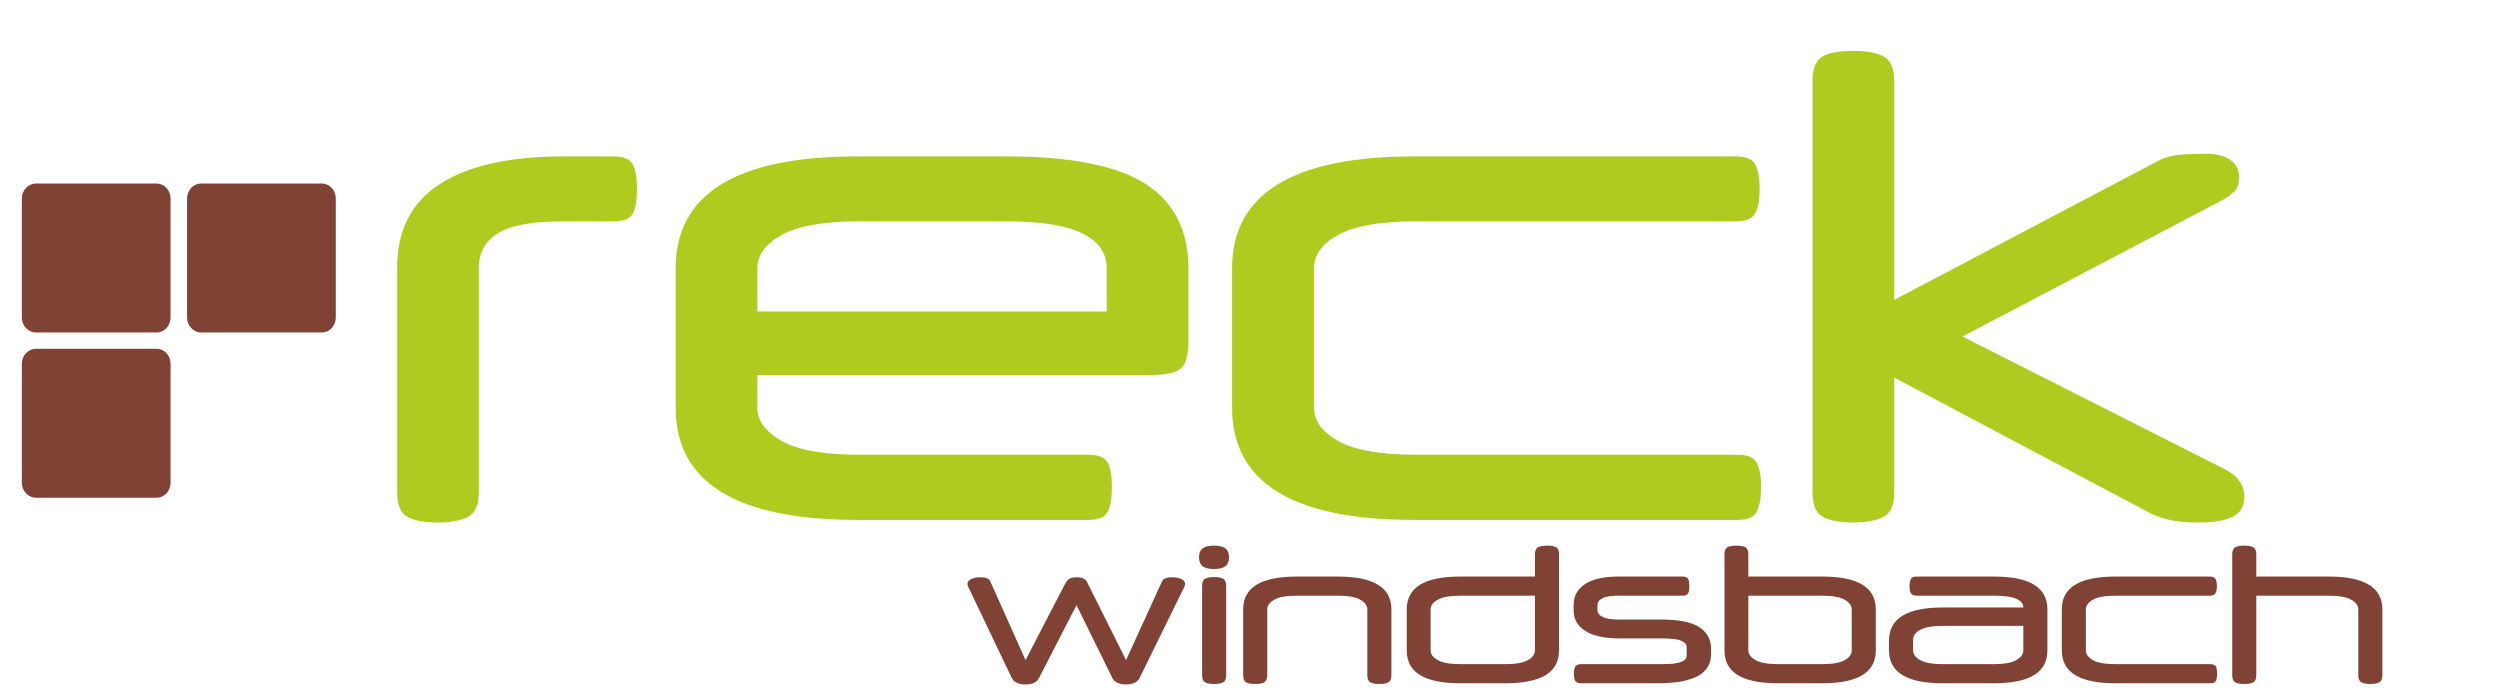 <svg xmlns="http://www.w3.org/2000/svg" xmlns:xlink="http://www.w3.org/1999/xlink" xmlns:serif="http://www.serif.com/" width="100%" height="100%" viewBox="0 0 2150 600" xml:space="preserve" style="fill-rule:evenodd;clip-rule:evenodd;stroke-linejoin:round;stroke-miterlimit:2;">    <g id="Ebene_x0020_1" transform="matrix(1,0,0,1,0,-420.5)">        <g transform="matrix(1,0,0,1,-41,0)">            <path d="M1971.07,1008.71C1967.62,1008.71 1964.98,1008.3 1963.36,1007.29C1961.53,1006.27 1960.72,1004.24 1960.72,1001.2L1960.72,897.26C1960.72,894.215 1961.53,892.185 1963.36,891.17C1964.98,890.155 1967.62,889.749 1971.07,889.749C1974.52,889.749 1977.16,890.155 1978.78,891.17C1980.61,892.185 1981.42,894.215 1981.42,897.26L1981.42,916.343L2043.75,916.343C2074.4,916.343 2089.83,925.681 2089.83,944.56L2089.83,1001.2C2089.83,1004.24 2089.02,1006.27 2087.19,1007.29C2085.57,1008.3 2082.93,1008.71 2079.47,1008.71C2076.02,1008.71 2073.39,1008.3 2071.76,1007.29C2069.93,1006.27 2069.12,1004.24 2069.12,1001.2L2069.12,944.56C2069.12,941.312 2067.09,938.47 2063.03,936.237C2058.97,933.801 2052.27,932.786 2043.14,932.786L1981.42,932.786L1981.42,1001.2C1981.42,1004.24 1980.61,1006.27 1978.78,1007.29C1977.16,1008.3 1974.52,1008.71 1971.07,1008.71ZM1860.23,1008.1C1829.58,1008.1 1814.15,998.763 1814.15,979.883L1814.15,944.56C1814.15,925.681 1829.58,916.343 1860.23,916.343L1941.43,916.343C1943.87,916.343 1945.49,916.952 1946.3,918.373C1947.12,919.794 1947.52,921.824 1947.52,924.666C1947.52,927.305 1947.12,929.335 1946.3,930.756C1945.49,931.974 1943.87,932.786 1941.43,932.786L1860.84,932.786C1851.7,932.786 1845,933.801 1840.94,936.237C1836.88,938.47 1834.85,941.312 1834.85,944.56L1834.85,979.883C1834.85,983.131 1836.88,985.973 1840.94,988.207C1845,990.643 1851.7,991.658 1860.84,991.658L1941.84,991.658C1944.48,991.658 1945.9,992.47 1946.71,993.688C1947.32,995.109 1947.72,997.139 1947.72,999.778C1947.72,1002.62 1947.32,1004.65 1946.71,1006.07C1945.9,1007.49 1944.48,1008.1 1941.84,1008.1L1860.23,1008.1ZM1755.07,991.658C1764.21,991.658 1770.91,990.643 1774.97,988.207C1779.03,985.973 1781.06,983.131 1781.06,979.883L1781.06,958.771L1712.24,958.771C1703.1,958.771 1696.61,959.786 1692.34,962.222C1688.28,964.455 1686.25,967.297 1686.25,970.545L1686.25,979.883C1686.25,983.131 1688.28,985.973 1692.34,988.207C1696.61,990.643 1703.1,991.658 1712.24,991.658L1755.07,991.658ZM1711.63,1008.1C1680.98,1008.1 1665.55,998.763 1665.55,979.883L1665.55,971.357C1665.55,952.478 1680.98,942.936 1711.63,942.936L1781.06,942.936L1781.06,942.733C1781.06,939.688 1779.03,937.252 1774.97,935.425C1770.91,933.598 1764.41,932.786 1755.07,932.786L1689.3,932.786C1686.86,932.786 1685.24,931.974 1684.43,930.756C1683.61,929.335 1683.21,927.305 1683.21,924.666C1683.21,921.824 1683.61,919.794 1684.43,918.373C1685.24,916.952 1686.86,916.343 1689.3,916.343L1755.88,916.343C1786.54,916.343 1801.76,925.681 1801.76,944.56L1801.76,979.883C1801.76,998.763 1786.54,1008.1 1755.88,1008.1L1711.63,1008.1ZM1544.56,932.786L1544.56,979.883C1544.56,983.131 1546.79,985.973 1550.85,988.207C1554.91,990.643 1561.61,991.658 1570.54,991.658L1607.49,991.658C1616.62,991.658 1623.32,990.643 1627.38,988.207C1631.44,985.973 1633.47,983.131 1633.47,979.883L1633.47,944.56C1633.47,941.312 1631.44,938.47 1627.38,936.237C1623.32,933.801 1616.62,932.786 1607.49,932.786L1544.56,932.786ZM1544.56,916.343L1608.1,916.343C1638.95,916.343 1654.18,925.681 1654.18,944.56L1654.18,979.883C1654.18,998.763 1638.95,1008.1 1608.1,1008.1L1569.93,1008.1C1539.28,1008.1 1524.05,998.763 1524.05,979.883L1524.05,897.26C1524.05,894.215 1524.86,892.185 1526.49,891.17C1528.11,890.155 1530.75,889.749 1534.2,889.749C1537.65,889.749 1540.29,890.155 1542.12,891.17C1543.74,892.185 1544.56,894.215 1544.56,897.26L1544.56,916.343ZM1394.33,940.703C1394.33,933.192 1397.58,927.102 1404.08,922.839C1410.57,918.576 1420.11,916.343 1432.9,916.343L1487.92,916.343C1490.35,916.343 1491.98,916.952 1492.79,918.373C1493.6,919.794 1493.8,921.824 1493.8,924.666C1493.8,927.305 1493.6,929.335 1492.79,930.756C1491.98,931.974 1490.35,932.786 1487.92,932.786L1432.7,932.786C1426.61,932.786 1422.14,933.395 1419.1,935.019C1416.26,936.44 1414.83,938.267 1414.83,940.906L1414.83,945.169C1414.83,947.605 1416.26,949.635 1419.3,951.057C1422.35,952.681 1427.02,953.29 1433.51,953.29L1469.44,953.29C1484.67,953.29 1495.63,955.523 1502.33,959.786C1509.03,964.252 1512.48,970.342 1512.48,978.056L1512.48,983.334C1512.48,987.192 1511.67,990.643 1509.84,993.688C1508.01,996.936 1505.38,999.372 1501.72,1001.61C1498.07,1003.63 1493.19,1005.26 1487.51,1006.48C1481.62,1007.49 1474.52,1008.1 1466.4,1008.1L1400.62,1008.1C1398.19,1008.1 1396.56,1007.49 1395.75,1006.07C1394.94,1004.85 1394.53,1002.62 1394.53,999.778C1394.53,997.139 1394.94,995.109 1395.75,993.688C1396.56,992.47 1398.19,991.658 1400.62,991.658L1469.44,991.658C1473.91,991.658 1477.56,991.455 1480.4,991.252C1483.25,990.846 1485.48,990.237 1487.1,989.628C1488.93,988.816 1489.95,988.004 1490.76,986.989C1491.37,985.973 1491.57,984.958 1491.57,983.537L1491.57,977.853C1491.57,976.432 1491.37,975.417 1490.76,974.402C1489.95,973.387 1488.93,972.575 1487.31,971.763C1485.68,970.951 1483.45,970.342 1480.61,970.139C1477.97,969.733 1474.32,969.53 1470.26,969.53L1433.71,969.53C1420.72,969.53 1410.77,967.297 1404.28,963.034C1397.58,958.771 1394.33,952.884 1394.33,945.372L1394.33,940.703ZM1297.29,932.786C1288.36,932.786 1281.66,933.801 1277.6,936.237C1273.34,938.47 1271.31,941.312 1271.31,944.56L1271.31,979.883C1271.31,983.131 1273.34,985.973 1277.6,988.207C1281.66,990.643 1288.36,991.658 1297.29,991.658L1335.05,991.658C1344.19,991.658 1350.89,990.643 1354.95,988.207C1359.01,985.973 1361.04,983.131 1361.04,979.883L1361.04,932.786L1297.29,932.786ZM1361.04,897.26C1361.04,894.215 1362.05,892.185 1363.68,891.17C1365.5,890.155 1368.14,889.749 1371.59,889.749C1375.05,889.749 1377.48,890.155 1379.31,891.17C1380.93,892.185 1381.75,894.215 1381.75,897.26L1381.75,979.883C1381.75,998.763 1366.52,1008.1 1335.66,1008.1L1296.68,1008.1C1266.03,1008.1 1250.81,998.763 1250.81,979.883L1250.81,944.56C1250.81,925.681 1266.03,916.343 1296.68,916.343L1361.04,916.343L1361.04,897.26ZM1120.27,1008.71C1116.82,1008.71 1114.39,1008.3 1112.56,1007.29C1110.93,1006.27 1110.12,1004.24 1110.12,1001.2L1110.12,944.56C1110.12,925.681 1125.55,916.343 1156.2,916.343L1191.53,916.343C1222.18,916.343 1237.61,925.681 1237.61,944.56L1237.61,1001.2C1237.61,1004.24 1236.8,1006.27 1234.97,1007.29C1233.14,1008.3 1230.71,1008.71 1227.26,1008.71C1223.6,1008.71 1221.17,1008.3 1219.54,1007.29C1217.72,1006.27 1216.9,1004.24 1216.9,1001.2L1216.9,944.56C1216.9,941.312 1214.87,938.47 1210.81,936.237C1206.55,933.801 1200.06,932.786 1190.92,932.786L1156.81,932.786C1147.68,932.786 1140.98,933.801 1136.92,936.237C1132.86,938.47 1130.83,941.312 1130.83,944.56L1130.83,1001.2C1130.83,1004.24 1129.82,1006.27 1128.19,1007.29C1126.36,1008.3 1123.93,1008.71 1120.27,1008.71ZM1072.16,899.696C1072.16,896.245 1073.18,893.809 1075.21,892.185C1077.24,890.561 1080.48,889.749 1085.15,889.749C1089.62,889.749 1092.87,890.561 1094.9,892.185C1096.93,893.809 1097.94,896.245 1097.94,899.696C1097.94,903.147 1096.93,905.786 1094.9,907.41C1092.87,909.034 1089.62,909.846 1085.15,909.846C1080.48,909.846 1077.24,909.034 1075.21,907.41C1073.18,905.786 1072.16,903.147 1072.16,899.696ZM1095.51,1001.2C1095.51,1004.24 1094.69,1006.27 1092.87,1007.29C1091.24,1008.3 1088.61,1008.71 1085.15,1008.71C1081.7,1008.71 1079.06,1008.3 1077.44,1007.29C1075.61,1006.27 1074.8,1004.24 1074.8,1001.2L1074.8,924.463C1074.8,921.215 1075.61,919.185 1077.44,918.17C1079.06,917.358 1081.7,916.749 1085.15,916.749C1088.61,916.749 1091.24,917.358 1092.87,918.17C1094.69,919.185 1095.51,921.215 1095.51,924.463L1095.51,1001.2ZM934.523,1003.63C932.696,1007.29 928.839,1009.12 922.952,1009.12C920.11,1009.12 917.674,1008.71 915.644,1007.7C913.411,1006.88 911.99,1005.26 910.975,1003.23L874.028,925.884C873.419,924.666 873.013,923.651 873.013,922.839C873.013,921.012 874.028,919.591 876.058,918.576C878.088,917.561 880.727,916.952 884.178,916.952C888.847,916.952 891.689,918.17 892.704,920.606L922.952,988.207L956.651,923.245C957.869,920.809 959.29,919.185 960.711,918.17C962.132,917.358 964.365,916.952 967.004,916.952C968.628,916.952 970.049,917.155 971.064,917.358C972.079,917.561 972.891,917.967 973.5,918.576C974.312,918.982 974.921,919.591 975.53,920.403C975.936,921.215 976.545,922.23 976.951,923.245L1009.43,988.207L1040.29,920.606C1041.3,918.17 1044.15,916.952 1049.02,916.952C1052.47,916.952 1055.11,917.561 1057.14,918.576C1059.17,919.591 1060.18,921.012 1060.18,922.839C1060.18,923.651 1059.78,924.666 1059.17,925.884L1021.21,1003.23C1020.19,1005.26 1018.77,1006.88 1016.74,1007.7C1014.51,1008.71 1012.07,1009.12 1009.43,1009.12C1006.59,1009.12 1004.36,1008.71 1002.12,1007.7C1000.09,1006.88 998.673,1005.46 997.658,1003.63L966.801,940.906L934.523,1003.63Z" style="fill:rgb(127,66,53);fill-rule:nonzero;"></path>        </g>        <g transform="matrix(1,0,0,1,-41,0)">            <path d="M1670.02,678.424L1896.98,558.854C1901.65,556.215 1907.13,554.591 1913.22,553.779C1919.31,553.17 1928.04,552.764 1939.41,552.764C1946.92,552.764 1953.21,554.388 1958.49,557.636C1963.97,561.087 1966.61,566.162 1966.61,573.267C1966.61,578.342 1965.19,582.402 1962.14,585.448C1959.3,588.29 1955.45,590.929 1951.18,593.162L1728.69,709.89L1955.04,824.385C1965.6,829.866 1971.08,837.783 1971.08,847.731C1971.08,855.851 1967.83,861.535 1961.33,864.783C1954.84,868.031 1945.3,869.858 1932.3,869.858C1920.53,869.858 1911.19,868.843 1904.29,867.016C1897.59,865.189 1892.72,863.362 1889.67,861.535L1670.02,745.213L1670.02,843.874C1670.02,854.43 1667.18,861.535 1661.09,864.783C1655.2,868.031 1646.47,869.858 1634.7,869.858C1622.72,869.858 1613.99,868.031 1608.31,864.783C1602.62,861.535 1599.78,854.43 1599.78,843.874L1599.78,490.238C1599.78,479.479 1602.62,472.576 1608.31,469.125C1613.99,465.877 1622.72,464.253 1634.7,464.253C1646.47,464.253 1655.2,465.877 1661.09,469.125C1667.18,472.576 1670.02,479.479 1670.02,490.238L1670.02,678.424ZM1257.31,867.625C1152.96,867.625 1100.59,835.55 1100.59,771.198L1100.59,651.221C1100.59,587.072 1152.96,554.997 1257.31,554.997L1534.01,554.997C1542.33,554.997 1548.01,557.23 1550.45,561.899C1553.09,566.568 1554.31,573.673 1554.31,583.214C1554.31,592.35 1553.09,599.252 1550.45,603.921C1548.01,608.59 1542.33,610.823 1534.01,610.823L1259.54,610.823C1228.48,610.823 1205.95,614.68 1191.94,622.395C1177.93,630.109 1171.03,639.853 1171.03,651.221L1171.03,771.198C1171.03,782.363 1177.93,791.904 1191.94,799.821C1205.95,807.739 1228.48,811.596 1259.54,811.596L1535.63,811.596C1544.16,811.596 1549.43,814.032 1551.87,818.701C1554.31,823.167 1555.53,830.069 1555.53,839.407C1555.53,848.543 1554.31,855.648 1551.87,860.317C1549.43,865.189 1544.16,867.625 1535.63,867.625L1257.31,867.625ZM692.346,688.371L992.794,688.371L992.794,651.221C992.794,638.229 985.892,628.282 972.087,621.379C958.283,614.274 935.546,610.823 904.283,610.823L780.856,610.823C749.999,610.823 727.466,614.68 713.458,622.395C699.451,630.109 692.346,639.853 692.346,651.221L692.346,688.371ZM692.346,742.98L692.346,771.198C692.346,782.363 699.451,791.904 713.458,799.821C727.466,807.739 749.999,811.596 780.856,811.596L977.365,811.596C985.892,811.596 991.373,814.032 993.809,818.701C996.042,823.167 997.26,830.069 997.26,839.407C997.26,848.543 996.042,855.648 993.809,860.317C991.373,865.189 985.892,867.625 977.365,867.625L778.623,867.625C674.278,867.625 622.106,835.55 622.106,771.198L622.106,651.221C622.106,587.072 674.278,554.997 778.623,554.997L906.517,554.997C961.734,554.997 1001.73,562.914 1026.29,578.748C1050.85,594.583 1063.03,618.74 1063.03,651.221L1063.03,714.762C1063.03,725.521 1061,733.033 1056.94,737.093C1052.88,740.95 1043.95,742.98 1029.94,742.98L692.346,742.98ZM568.918,554.997C577.445,554.997 582.926,557.433 585.362,562.102C587.595,566.974 588.813,573.876 588.813,583.214C588.813,592.35 587.595,599.252 585.362,603.921C582.926,608.59 577.445,610.823 568.918,610.823L525.881,610.823C498.475,610.823 479.596,614.274 468.837,621.379C458.077,628.282 452.799,638.229 452.799,650.612L452.799,843.874C452.799,854.43 449.754,861.535 443.867,864.783C437.98,868.031 429.25,869.858 417.273,869.858C405.499,869.858 396.77,868.031 391.085,864.783C385.401,861.535 382.559,854.43 382.559,843.874L382.559,650.612C382.559,618.537 394.74,594.583 419.303,578.748C443.867,562.914 479.393,554.997 525.881,554.997L568.918,554.997Z" style="fill:rgb(176,203,31);fill-rule:nonzero;"></path>        </g>        <g transform="matrix(1,0,0,1,-41,0)">            <path d="M71.956,578.342L175.692,578.342C182.391,578.342 187.669,584.229 187.669,591.132L187.669,693.649C187.669,700.552 182.391,706.439 175.692,706.439L71.956,706.439C65.256,706.439 59.775,700.552 59.775,693.649L59.775,591.132C59.775,584.229 65.256,578.342 71.956,578.342ZM71.956,720.446L175.692,720.446C182.391,720.446 187.669,726.333 187.669,733.236L187.669,835.753C187.669,842.656 182.391,848.543 175.692,848.543L71.956,848.543C65.256,848.543 59.775,842.656 59.775,835.753L59.775,733.236C59.775,726.333 65.256,720.446 71.956,720.446ZM213.857,578.342L317.795,578.342C324.495,578.342 329.773,584.229 329.773,591.132L329.773,693.649C329.773,700.552 324.495,706.439 317.795,706.439L213.857,706.439C207.36,706.439 201.879,700.552 201.879,693.649L201.879,591.132C201.879,584.229 207.36,578.342 213.857,578.342Z" style="fill:rgb(127,66,53);"></path>        </g>    </g></svg>